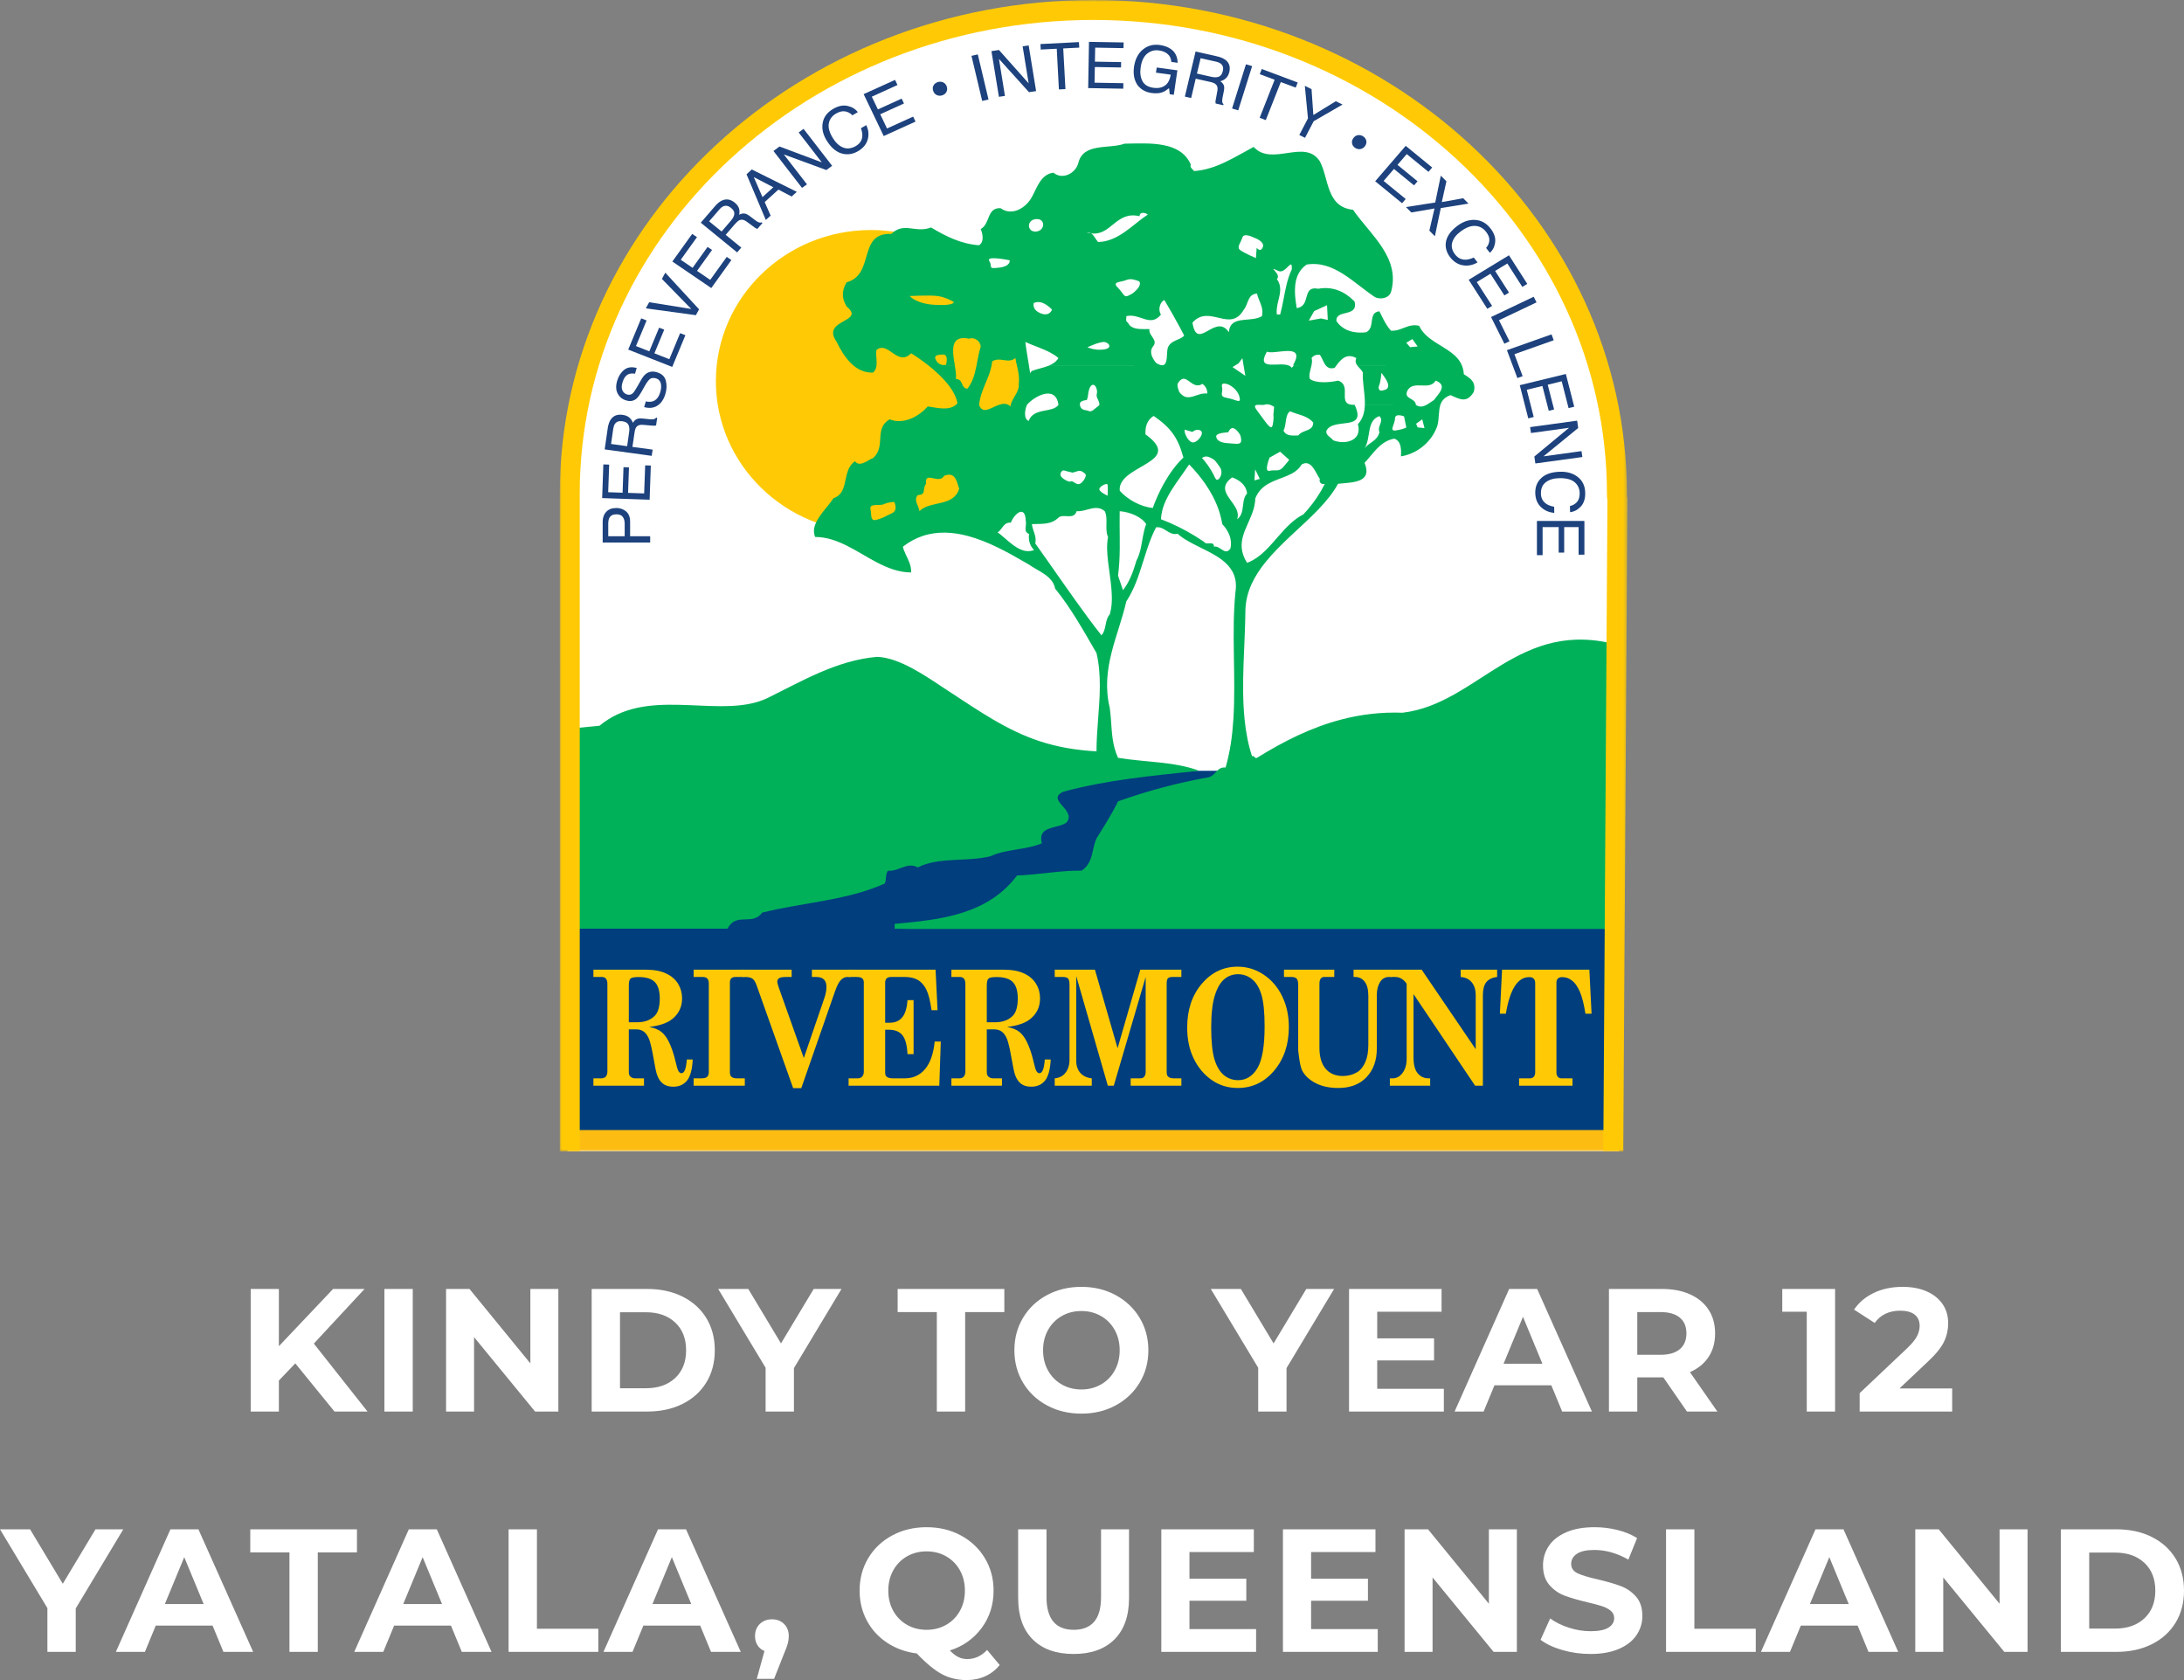 <?xml version="1.0" encoding="UTF-8"?>
<svg width="611px" height="470px" viewBox="0 0 611 470" version="1.1" xmlns="http://www.w3.org/2000/svg" xmlns:xlink="http://www.w3.org/1999/xlink">
    <rect x="0" y="0" width="611" height="470" fill="#808080" stroke="none"/>
    <title>Group</title>
    <defs>
        <polygon id="path-1" points="0 322.13 298.687 322.13 298.687 -1.53477231e-14 0 -1.53477231e-14"></polygon>
    </defs>
    <g id="Page-1" stroke="none" stroke-width="1" fill="none" fill-rule="evenodd">
        <g id="Artboard" transform="translate(-104, -55)">
            <g id="Group" transform="translate(104, 55)">
                <path d="M78.017,394.878 L78.017,386.207 L82.616,381.407 L93.576,394.878 L102.823,394.878 L87.802,375.871 L101.991,360.588 L93.184,360.588 L78.017,376.606 L78.017,360.588 L70.139,360.588 L70.139,394.878 L78.017,394.878 Z M115.472,394.878 L115.472,360.588 L107.545,360.588 L107.545,394.878 L115.472,394.878 Z M132.622,394.878 L132.622,374.059 L149.697,394.878 L156.205,394.878 L156.205,360.588 L148.376,360.588 L148.376,381.407 L131.349,360.588 L124.793,360.588 L124.793,394.878 L132.622,394.878 Z M181.085,394.878 C184.804,394.878 188.09,394.168 190.945,392.747 C193.799,391.326 196.017,389.326 197.599,386.746 C199.181,384.166 199.972,381.162 199.972,377.733 C199.972,374.304 199.181,371.299 197.599,368.719 C196.017,366.14 193.799,364.139 190.945,362.719 C188.09,361.298 184.804,360.588 181.085,360.588 L181.085,360.588 L165.526,360.588 L165.526,394.878 L181.085,394.878 Z M180.694,388.363 L173.453,388.363 L173.453,367.103 L180.694,367.103 C184.119,367.103 186.851,368.058 188.89,369.969 C190.928,371.879 191.948,374.467 191.948,377.733 C191.948,380.999 190.928,383.587 188.89,385.497 C186.851,387.408 184.119,388.363 180.694,388.363 L180.694,388.363 Z M222.112,394.878 L222.112,382.729 L235.421,360.588 L227.641,360.588 L218.492,375.822 L209.342,360.588 L200.926,360.588 L214.186,382.631 L214.186,394.878 L222.112,394.878 Z M270.014,394.878 L270.014,367.054 L280.974,367.054 L280.974,360.588 L251.128,360.588 L251.128,367.054 L262.088,367.054 L262.088,394.878 L270.014,394.878 Z M302.527,395.466 C306.083,395.466 309.279,394.698 312.117,393.163 C314.955,391.628 317.19,389.514 318.82,386.82 C320.451,384.126 321.267,381.097 321.267,377.733 C321.267,374.369 320.451,371.34 318.82,368.646 C317.19,365.952 314.955,363.837 312.117,362.302 C309.279,360.767 306.083,360 302.527,360 C298.972,360 295.767,360.767 292.913,362.302 C290.059,363.837 287.824,365.952 286.21,368.646 C284.595,371.34 283.788,374.369 283.788,377.733 C283.788,381.097 284.595,384.126 286.21,386.82 C287.824,389.514 290.059,391.628 292.913,393.163 C295.767,394.698 298.972,395.466 302.527,395.466 Z M302.527,388.706 C300.505,388.706 298.678,388.24 297.047,387.31 C295.416,386.379 294.136,385.081 293.207,383.415 C292.277,381.75 291.812,379.856 291.812,377.733 C291.812,375.61 292.277,373.716 293.207,372.051 C294.136,370.385 295.416,369.087 297.047,368.156 C298.678,367.225 300.505,366.76 302.527,366.76 C304.55,366.76 306.376,367.225 308.007,368.156 C309.638,369.087 310.919,370.385 311.848,372.051 C312.778,373.716 313.243,375.61 313.243,377.733 C313.243,379.856 312.778,381.75 311.848,383.415 C310.919,385.081 309.638,386.379 308.007,387.31 C306.376,388.24 304.55,388.706 302.527,388.706 Z M359.921,394.878 L359.921,382.729 L373.23,360.588 L365.45,360.588 L356.301,375.822 L347.151,360.588 L338.735,360.588 L351.995,382.631 L351.995,394.878 L359.921,394.878 Z M403.933,394.878 L403.933,388.51 L385.291,388.51 L385.291,380.574 L401.193,380.574 L401.193,374.402 L385.291,374.402 L385.291,366.956 L403.297,366.956 L403.297,360.588 L377.414,360.588 L377.414,394.878 L403.933,394.878 Z M415.064,394.878 L418.098,387.53 L434,387.53 L437.033,394.878 L445.351,394.878 L430.036,360.588 L422.208,360.588 L406.942,394.878 L415.064,394.878 Z M431.504,381.505 L420.642,381.505 L426.073,368.377 L431.504,381.505 Z M458.048,394.878 L458.048,385.326 L465.339,385.326 L471.944,394.878 L480.457,394.878 L472.776,383.856 C475.026,382.876 476.763,381.464 477.987,379.619 C479.21,377.774 479.821,375.577 479.821,373.03 C479.821,370.483 479.218,368.279 478.011,366.417 C476.804,364.556 475.083,363.119 472.849,362.106 C470.615,361.094 467.981,360.588 464.947,360.588 L464.947,360.588 L450.122,360.588 L450.122,394.878 L458.048,394.878 Z M464.507,379.006 L458.048,379.006 L458.048,367.054 L464.507,367.054 C466.888,367.054 468.698,367.568 469.938,368.597 C471.177,369.626 471.797,371.103 471.797,373.03 C471.797,374.924 471.177,376.394 469.938,377.439 C468.698,378.484 466.888,379.006 464.507,379.006 L464.507,379.006 Z M513.387,394.878 L513.387,360.588 L498.611,360.588 L498.611,366.956 L505.461,366.956 L505.461,394.878 L513.387,394.878 Z M546.145,394.878 L546.145,388.412 L531.418,388.412 L539.295,380.966 C541.546,378.876 543.063,377.014 543.845,375.382 C544.628,373.749 545.02,372.002 545.02,370.14 C545.02,368.083 544.49,366.295 543.43,364.776 C542.369,363.258 540.885,362.082 538.977,361.249 C537.069,360.416 534.843,360 532.298,360 C529.265,360 526.574,360.563 524.225,361.69 C521.877,362.817 520.034,364.376 518.696,366.368 L518.696,366.368 L524.47,370.091 C525.285,368.948 526.297,368.091 527.503,367.519 C528.71,366.948 530.064,366.662 531.564,366.662 C533.359,366.662 534.72,367.029 535.65,367.764 C536.58,368.499 537.044,369.552 537.044,370.924 C537.044,371.871 536.8,372.826 536.311,373.79 C535.821,374.753 534.875,375.904 533.473,377.243 L533.473,377.243 L520.262,389.734 L520.262,394.878 L546.145,394.878 Z M21.186,462.113 L21.186,449.965 L34.494,427.823 L26.715,427.823 L17.565,443.058 L8.416,427.823 L0,427.823 L13.26,449.867 L13.26,462.113 L21.186,462.113 Z M40.538,462.113 L43.571,454.765 L59.473,454.765 L62.506,462.113 L70.824,462.113 L55.51,427.823 L47.681,427.823 L32.415,462.113 L40.538,462.113 Z M56.977,448.74 L46.115,448.74 L51.546,435.612 L56.977,448.74 Z M88.904,462.113 L88.904,434.289 L99.864,434.289 L99.864,427.823 L70.017,427.823 L70.017,434.289 L80.977,434.289 L80.977,462.113 L88.904,462.113 Z M107.228,462.113 L110.261,454.765 L126.163,454.765 L129.197,462.113 L137.514,462.113 L122.2,427.823 L114.371,427.823 L99.106,462.113 L107.228,462.113 Z M123.668,448.74 L112.806,448.74 L118.237,435.612 L123.668,448.74 Z M167.386,462.113 L167.386,455.647 L150.212,455.647 L150.212,427.823 L142.285,427.823 L142.285,462.113 L167.386,462.113 Z M176.952,462.113 L179.985,454.765 L195.887,454.765 L198.92,462.113 L207.238,462.113 L191.924,427.823 L184.095,427.823 L168.829,462.113 L176.952,462.113 Z M193.391,448.74 L182.529,448.74 L187.96,435.612 L193.391,448.74 Z M216.559,469.657 L219.348,462.603 C219.903,461.297 220.262,460.317 220.425,459.664 C220.588,459.011 220.669,458.358 220.669,457.705 C220.669,456.3 220.229,455.165 219.348,454.3 C218.468,453.435 217.342,453.002 215.972,453.002 C214.602,453.002 213.469,453.435 212.572,454.3 C211.675,455.165 211.226,456.3 211.226,457.705 C211.226,458.684 211.463,459.542 211.936,460.276 C212.409,461.011 213.053,461.542 213.868,461.868 L213.868,461.868 L211.716,469.657 L216.559,469.657 Z M270.43,470 C272.322,470 274.059,469.641 275.641,468.922 C277.223,468.204 278.569,467.159 279.678,465.787 L279.678,465.787 L276.155,461.574 C274.557,463.273 272.697,464.122 270.577,464.122 C269.696,464.122 268.873,463.934 268.106,463.558 C267.34,463.183 266.549,462.57 265.733,461.721 C269.419,460.546 272.379,458.456 274.614,455.451 C276.848,452.447 277.965,448.952 277.965,444.968 C277.965,441.605 277.15,438.576 275.519,435.881 C273.888,433.187 271.654,431.073 268.816,429.538 C265.978,428.003 262.781,427.235 259.226,427.235 C255.67,427.235 252.466,428.003 249.611,429.538 C246.757,431.073 244.523,433.187 242.908,435.881 C241.294,438.576 240.486,441.605 240.486,444.968 C240.486,448.038 241.163,450.838 242.517,453.369 C243.871,455.9 245.762,457.966 248.193,459.566 C250.623,461.166 253.387,462.162 256.486,462.554 C259.128,465.33 261.477,467.265 263.532,468.359 C265.587,469.453 267.886,470 270.43,470 Z M259.226,455.941 C257.203,455.941 255.377,455.476 253.746,454.545 C252.115,453.614 250.835,452.316 249.905,450.651 C248.975,448.985 248.511,447.091 248.511,444.968 C248.511,442.846 248.975,440.951 249.905,439.286 C250.835,437.62 252.115,436.322 253.746,435.392 C255.377,434.461 257.203,433.995 259.226,433.995 C261.248,433.995 263.075,434.461 264.706,435.392 C266.337,436.322 267.617,437.62 268.547,439.286 C269.476,440.951 269.941,442.846 269.941,444.968 C269.941,447.091 269.476,448.985 268.547,450.651 C267.617,452.316 266.337,453.614 264.706,454.545 C263.075,455.476 261.248,455.941 259.226,455.941 Z M300.351,462.701 C305.243,462.701 309.052,461.346 311.775,458.635 C314.499,455.925 315.861,452.055 315.861,447.026 L315.861,447.026 L315.861,427.823 L308.032,427.823 L308.032,446.732 C308.032,449.899 307.38,452.226 306.075,453.712 C304.77,455.198 302.878,455.941 300.399,455.941 C295.311,455.941 292.767,452.871 292.767,446.732 L292.767,446.732 L292.767,427.823 L284.84,427.823 L284.84,447.026 C284.84,452.055 286.202,455.925 288.926,458.635 C291.649,461.346 295.458,462.701 300.351,462.701 Z M351.408,462.113 L351.408,455.745 L332.766,455.745 L332.766,447.809 L348.668,447.809 L348.668,441.637 L332.766,441.637 L332.766,434.191 L350.772,434.191 L350.772,427.823 L324.889,427.823 L324.889,462.113 L351.408,462.113 Z M385.438,462.113 L385.438,455.745 L366.796,455.745 L366.796,447.809 L382.698,447.809 L382.698,441.637 L366.796,441.637 L366.796,434.191 L384.802,434.191 L384.802,427.823 L358.919,427.823 L358.919,462.113 L385.438,462.113 Z M400.777,462.113 L400.777,441.294 L417.853,462.113 L424.361,462.113 L424.361,427.823 L416.532,427.823 L416.532,448.642 L399.505,427.823 L392.949,427.823 L392.949,462.113 L400.777,462.113 Z M444.936,462.701 C448.067,462.701 450.725,462.228 452.911,461.281 C455.096,460.333 456.735,459.052 457.828,457.435 C458.921,455.819 459.467,454.031 459.467,452.071 C459.467,449.785 458.872,447.973 457.681,446.634 C456.491,445.295 455.064,444.315 453.4,443.695 C451.737,443.074 449.6,442.454 446.99,441.833 C444.479,441.278 442.611,440.715 441.388,440.143 C440.165,439.572 439.553,438.698 439.553,437.522 C439.553,436.347 440.083,435.4 441.144,434.681 C442.204,433.963 443.843,433.604 446.061,433.604 C449.225,433.604 452.389,434.502 455.553,436.298 L455.553,436.298 L457.999,430.273 C456.434,429.293 454.607,428.542 452.519,428.019 C450.432,427.497 448.295,427.235 446.11,427.235 C442.978,427.235 440.328,427.709 438.159,428.656 C435.99,429.603 434.367,430.885 433.291,432.501 C432.214,434.118 431.676,435.922 431.676,437.914 C431.676,440.2 432.271,442.029 433.462,443.401 C434.652,444.772 436.079,445.768 437.743,446.389 C439.407,447.009 441.543,447.63 444.153,448.25 C445.849,448.642 447.194,449.001 448.189,449.328 C449.184,449.655 450,450.087 450.636,450.626 C451.272,451.165 451.59,451.843 451.59,452.659 C451.59,453.769 451.052,454.659 449.975,455.329 C448.899,455.998 447.235,456.333 444.984,456.333 C442.962,456.333 440.94,456.006 438.917,455.353 C436.895,454.7 435.15,453.835 433.682,452.757 L433.682,452.757 L430.991,458.733 C432.524,459.909 434.555,460.864 437.083,461.599 C439.61,462.334 442.228,462.701 444.936,462.701 Z M491.198,462.113 L491.198,455.647 L474.024,455.647 L474.024,427.823 L466.097,427.823 L466.097,462.113 L491.198,462.113 Z M500.764,462.113 L503.797,454.765 L519.699,454.765 L522.732,462.113 L531.05,462.113 L515.736,427.823 L507.907,427.823 L492.642,462.113 L500.764,462.113 Z M517.204,448.74 L506.341,448.74 L511.772,435.612 L517.204,448.74 Z M543.65,462.113 L543.65,441.294 L560.726,462.113 L567.233,462.113 L567.233,427.823 L559.405,427.823 L559.405,448.642 L542.378,427.823 L535.821,427.823 L535.821,462.113 L543.65,462.113 Z M592.114,462.113 C595.832,462.113 599.119,461.403 601.973,459.982 C604.827,458.562 607.045,456.562 608.627,453.982 C610.209,451.402 611,448.397 611,444.968 C611,441.539 610.209,438.535 608.627,435.955 C607.045,433.375 604.827,431.375 601.973,429.954 C599.119,428.534 595.832,427.823 592.114,427.823 L592.114,427.823 L576.554,427.823 L576.554,462.113 L592.114,462.113 Z M591.722,455.598 L584.481,455.598 L584.481,434.338 L591.722,434.338 C595.147,434.338 597.879,435.294 599.918,437.204 C601.956,439.114 602.976,441.703 602.976,444.968 C602.976,448.234 601.956,450.822 599.918,452.733 C597.879,454.643 595.147,455.598 591.722,455.598 L591.722,455.598 Z" id="KINDYTOYEAR12YATALA,QUEENSLAND" fill="#FFFFFF" fill-rule="nonzero"></path>
                <g id="Page-1" transform="translate(156.6, 0)">
                    <path d="M295.724,139.09 C295.739,139.316 295.774,139.538 295.822,139.762 L295.828,225.237 L296.348,225.237 L296.348,322.028 L2.192,322.028 L2.192,225.237 L2.851,225.237 L2.853,139.718 L2.842,138.342 C2.842,63.481 68.375,2.742 149.283,2.742 C230.187,2.742 295.702,63.487 295.702,138.351 L295.724,139.09" id="Fill-1" fill="#FFFFFF"></path>
                    <mask id="mask-2" fill="white">
                        <use xlink:href="#path-1"></use>
                    </mask>
                    <g id="Clip-4"></g>
                    <polygon id="Fill-3" fill="#FDBC11" mask="url(#mask-2)" points="2.197 322.028 296.354 322.028 296.354 225.232 2.197 225.232"></polygon>
                    <path d="M43.676,106.615 C43.676,83.265 63.1,64.345 87.069,64.345 C111.04,64.345 130.475,83.265 130.475,106.615 C130.475,129.962 111.04,148.896 87.069,148.896 C63.1,148.896 43.676,129.962 43.676,106.615" id="Fill-5" fill="#FFCA05" mask="url(#mask-2)"></path>
                    <polygon id="Fill-6" fill="#003E7E" mask="url(#mask-2)" points="2.197 316.13 296.354 316.13 296.354 215.63 2.197 215.63"></polygon>
                    <path d="M9.411,271.269 L23.99,271.269 C26.36,271.269 28.287,271.628 29.769,272.341 C31.272,273.05 32.388,274.016 33.119,275.242 C33.844,276.445 34.216,277.808 34.222,279.295 C34.222,281.69 33.296,283.612 31.455,285.088 C30.056,286.217 27.902,286.941 25.004,287.287 C26.457,287.563 27.571,288.009 28.357,288.62 C29.149,289.226 29.843,290.124 30.456,291.32 C31.246,292.897 31.897,294.795 32.399,297.004 C32.717,298.427 32.993,299.314 33.232,299.677 C33.474,300.044 33.748,300.231 34.048,300.231 C34.875,300.231 35.373,298.944 35.534,296.389 L37.194,296.389 C37.075,299.112 36.55,301.064 35.632,302.249 C34.708,303.421 33.417,304.004 31.742,304.004 C30.543,304.004 29.577,303.719 28.853,303.145 C28.131,302.576 27.578,301.745 27.208,300.645 C26.973,300.012 26.668,298.538 26.27,296.22 C25.8,293.488 25.374,291.666 25.004,290.733 C24.63,289.796 24.149,289.098 23.564,288.639 C22.968,288.185 22.239,287.963 21.371,287.963 L19.317,287.963 L19.317,299.925 C19.317,300.453 19.452,300.856 19.702,301.127 C20.089,301.495 20.531,301.667 21.036,301.667 L23.564,301.667 L23.564,303.719 L9.411,303.719 L9.411,301.667 L11.602,301.667 C12.166,301.667 12.596,301.506 12.892,301.162 C13.186,300.814 13.325,300.342 13.325,299.725 L13.325,275.262 C13.325,274.59 13.186,274.094 12.927,273.79 C12.653,273.47 12.29,273.307 11.791,273.307 L9.411,273.307 L9.411,271.269 Z M19.317,285.98 L21.673,285.98 C23.762,285.98 25.411,285.367 26.616,284.129 C27.524,283.177 27.98,281.572 27.98,279.317 C27.98,277.245 27.524,275.725 26.64,274.783 C25.744,273.82 24.201,273.326 21.995,273.326 C20.809,273.326 20.068,273.485 19.756,273.79 C19.465,274.079 19.317,274.753 19.317,275.79 L19.317,285.98 L19.317,285.98 Z" id="Fill-7" fill="#FFCA05" mask="url(#mask-2)"></path>
                    <path d="M37.453,271.269 L51.771,271.269 L51.771,273.307 L49.181,273.307 C48.625,273.307 48.231,273.433 47.976,273.7 C47.728,273.955 47.593,274.327 47.593,274.829 L47.593,299.947 C47.593,300.525 47.728,300.943 48,301.193 C48.337,301.514 48.827,301.667 49.464,301.667 L51.771,301.667 L51.771,303.719 L37.453,303.719 L37.453,301.667 L39.648,301.667 C40.403,301.667 40.931,301.534 41.232,301.243 C41.547,300.943 41.693,300.516 41.693,299.947 L41.693,275.105 C41.693,274.488 41.554,274.044 41.269,273.75 C40.999,273.453 40.546,273.307 39.948,273.307 L37.453,273.307 L37.453,271.269" id="Fill-8" fill="#FFCA05" mask="url(#mask-2)"></path>
                    <path d="M51.203,271.269 L64.875,271.269 L64.875,273.307 L63.389,273.307 C62.375,273.307 61.686,273.416 61.353,273.659 C61.024,273.905 60.859,274.203 60.859,274.583 C60.859,274.933 61.005,275.507 61.294,276.334 L68.278,295.987 L74.024,279.213 C74.42,278.086 74.609,277.043 74.609,276.071 C74.609,275.166 74.376,274.485 73.913,274.016 C73.438,273.54 72.744,273.307 71.792,273.307 L70.538,273.307 L70.538,271.269 L81.334,271.269 L81.334,273.307 L80.516,273.307 C79.831,273.307 79.202,273.587 78.656,274.148 C78.105,274.703 77.594,275.697 77.081,277.114 L67.566,304.415 L65.297,304.415 L55.102,275.74 C54.763,274.757 54.371,274.109 53.923,273.79 C53.479,273.47 52.785,273.307 51.795,273.307 L51.203,273.307 L51.203,271.269" id="Fill-9" fill="#FFCA05" mask="url(#mask-2)"></path>
                    <path d="M80.807,271.269 L105.138,271.269 L105.692,282.609 L104.015,282.609 C103.632,279.93 103.14,278.008 102.555,276.84 C101.968,275.655 101.21,274.775 100.26,274.185 C99.298,273.609 98.064,273.307 96.531,273.307 L92.712,273.307 C92.118,273.307 91.694,273.453 91.422,273.731 C91.17,273.992 91.035,274.359 91.035,274.842 L91.035,286.104 L92.329,286.104 C93.837,286.104 94.988,285.608 95.808,284.608 C96.637,283.612 97.131,282.009 97.281,279.796 L98.983,279.796 L98.983,294.893 L97.281,294.893 C97.164,292.401 96.696,290.635 95.874,289.611 C95.038,288.585 93.778,288.074 92.118,288.074 L91.035,288.074 L91.035,300.071 C91.035,300.605 91.17,300.975 91.422,301.193 C91.838,301.514 92.41,301.667 93.165,301.667 L96.531,301.667 C98.835,301.667 100.712,300.814 102.17,299.112 C103.632,297.396 104.544,294.817 104.892,291.373 L106.6,291.373 L106.182,303.719 L80.807,303.719 L80.807,301.667 L83.32,301.667 C83.894,301.667 84.321,301.506 84.602,301.162 C84.91,300.842 85.061,300.381 85.061,299.807 L85.061,274.842 C85.061,274.316 84.91,273.931 84.602,273.679 C84.321,273.433 83.79,273.307 83.022,273.307 L80.807,273.307 L80.807,271.269" id="Fill-10" fill="#FFCA05" mask="url(#mask-2)"></path>
                    <path d="M109.563,271.269 L124.147,271.269 C126.516,271.269 128.442,271.628 129.928,272.341 C131.42,273.05 132.543,274.016 133.263,275.242 C133.998,276.445 134.364,277.808 134.364,279.295 C134.364,281.69 133.448,283.612 131.603,285.088 C130.208,286.217 128.056,286.941 125.148,287.287 C126.605,287.563 127.728,288.009 128.511,288.62 C129.305,289.226 129.997,290.124 130.606,291.32 C131.4,292.897 132.044,294.795 132.556,297.004 C132.865,298.427 133.137,299.314 133.382,299.677 C133.628,300.044 133.894,300.231 134.194,300.231 C135.014,300.231 135.521,298.944 135.689,296.389 L137.349,296.389 C137.223,299.112 136.696,301.064 135.793,302.249 C134.868,303.421 133.565,304.004 131.89,304.004 C130.691,304.004 129.732,303.719 129.003,303.145 C128.287,302.576 127.741,301.745 127.362,300.645 C127.132,300.012 126.816,298.538 126.416,296.22 C125.948,293.488 125.52,291.666 125.148,290.733 C124.784,289.796 124.308,289.098 123.712,288.639 C123.124,288.185 122.393,287.963 121.519,287.963 L119.465,287.963 L119.465,299.925 C119.465,300.453 119.598,300.856 119.859,301.127 C120.244,301.495 120.677,301.667 121.181,301.667 L123.712,301.667 L123.712,303.719 L109.563,303.719 L109.563,301.667 L111.757,301.667 C112.324,301.667 112.751,301.506 113.04,301.162 C113.321,300.814 113.475,300.342 113.475,299.725 L113.475,275.262 C113.475,274.59 113.34,274.094 113.081,273.79 C112.816,273.47 112.435,273.307 111.946,273.307 L109.563,273.307 L109.563,271.269 Z M119.465,285.98 L121.819,285.98 C123.916,285.98 125.563,285.367 126.775,284.129 C127.678,283.177 128.135,281.572 128.135,279.317 C128.135,277.245 127.693,275.725 126.788,274.783 C125.898,273.82 124.349,273.326 122.15,273.326 C120.964,273.326 120.215,273.485 119.913,273.79 C119.613,274.079 119.465,274.753 119.465,275.79 L119.465,285.98 L119.465,285.98 Z" id="Fill-11" fill="#FFCA05" mask="url(#mask-2)"></path>
                    <path d="M138.47,271.269 L149.719,271.269 L156.058,293.247 L162.403,271.269 L173.903,271.269 L173.903,273.307 L171.414,273.307 C170.79,273.307 170.37,273.433 170.124,273.7 C169.909,273.959 169.789,274.422 169.789,275.059 L169.789,299.86 C169.789,300.484 169.915,300.919 170.159,301.149 C170.537,301.506 171.057,301.667 171.695,301.667 L173.903,301.667 L173.903,303.719 L159.718,303.719 L159.718,301.667 L162.403,301.667 C162.886,301.667 163.264,301.514 163.523,301.193 C163.782,300.877 163.917,300.427 163.917,299.86 L163.917,273.307 L154.995,303.719 L153.326,303.719 L144.49,273.05 L144.49,296.77 C144.49,298.131 144.869,299.242 145.611,300.127 C146.349,300.977 147.425,301.506 148.835,301.667 L148.835,303.719 L138.47,303.719 L138.47,301.667 C139.774,301.549 140.79,301.014 141.506,300.071 C142.232,299.131 142.604,297.953 142.604,296.504 L142.604,275.523 C142.604,274.631 142.471,274.044 142.206,273.75 C141.947,273.453 141.436,273.307 140.679,273.307 L138.47,273.307 L138.47,271.269" id="Fill-12" fill="#FFCA05" mask="url(#mask-2)"></path>
                    <path d="M189.633,270.43 C192.268,270.43 194.7,271.174 196.915,272.651 C199.137,274.127 200.875,276.147 202.106,278.709 C203.349,281.253 203.973,284.13 203.973,287.328 C203.973,292.195 202.598,296.253 199.865,299.506 C197.124,302.752 193.726,304.363 189.677,304.363 C186.977,304.363 184.566,303.639 182.417,302.156 C180.293,300.68 178.611,298.699 177.384,296.194 C176.144,293.671 175.529,290.76 175.529,287.441 C175.529,282.514 176.886,278.441 179.586,275.243 C182.304,272.04 185.654,270.43 189.633,270.43 M189.753,272.537 C188.239,272.537 186.944,273.029 185.843,273.986 C184.749,274.932 183.874,276.486 183.222,278.611 C182.578,280.751 182.247,283.686 182.247,287.394 C182.247,291.301 182.549,294.256 183.139,296.283 C183.742,298.286 184.623,299.773 185.758,300.741 C186.914,301.7 188.239,302.178 189.768,302.178 C192.031,302.178 193.824,301.065 195.177,298.823 C196.517,296.57 197.189,292.665 197.189,287.107 C197.189,283.227 196.9,280.296 196.319,278.352 C195.745,276.397 194.883,274.932 193.734,273.986 C192.59,273.029 191.261,272.537 189.753,272.537" id="Fill-13" fill="#FFCA05" mask="url(#mask-2)"></path>
                    <path d="M202.605,271.269 L216.678,271.269 L216.678,273.307 L213.81,273.307 C213.412,273.307 213.103,273.47 212.879,273.79 C212.64,274.094 212.529,274.57 212.529,275.21 L212.529,293.169 C212.529,295.691 213.118,297.637 214.267,298.996 C215.422,300.342 217.026,301.014 219.066,301.014 C220.565,301.014 221.925,300.645 223.144,299.91 C224.049,299.349 224.778,298.431 225.339,297.168 C225.92,295.882 226.2,294.289 226.207,292.353 L226.207,278.567 C226.207,276.81 225.863,275.497 225.178,274.622 C224.519,273.75 223.622,273.307 222.48,273.307 L222.073,273.307 L222.073,271.269 L232.725,271.269 L232.725,273.307 L231.988,273.307 C230.882,273.307 230.04,273.805 229.451,274.783 C228.87,275.74 228.583,276.94 228.583,278.373 L228.583,293.319 C228.583,296.639 227.623,299.307 225.717,301.321 C223.79,303.363 221.146,304.365 217.776,304.365 C215.381,304.365 213.277,303.924 211.491,303.019 C209.711,302.093 208.443,300.919 207.699,299.486 C206.95,298.033 206.587,293.76 206.587,293.76 L206.587,275.523 C206.587,274.672 206.445,274.094 206.165,273.79 C205.884,273.47 205.395,273.307 204.672,273.307 L202.605,273.307 L202.605,271.269" id="Fill-14" fill="#FFCA05" mask="url(#mask-2)"></path>
                    <path d="M232.452,271.269 L241.126,271.269 L256.249,293.514 L256.249,278.4 C256.249,276.908 255.886,275.71 255.157,274.829 C254.428,273.922 253.384,273.411 252.039,273.307 L252.039,271.269 L262.241,271.269 L262.241,273.307 C260.811,273.485 259.804,273.985 259.18,274.792 C258.555,275.605 258.253,276.803 258.253,278.4 L258.253,303.719 L256.075,303.719 L238.848,278.095 L238.848,295.841 C238.848,297.879 239.248,299.364 240.049,300.292 C240.845,301.214 241.833,301.667 243.019,301.667 L243.504,301.667 L243.504,303.719 L232.228,303.719 L232.228,301.667 L232.991,301.667 C234.112,301.667 235.043,301.16 235.787,300.14 C236.551,299.112 236.929,297.807 236.929,296.193 L236.929,275.21 C236.081,273.94 234.995,273.307 233.698,273.307 L232.452,273.307 L232.452,271.269" id="Fill-15" fill="#FFCA05" mask="url(#mask-2)"></path>
                    <path d="M263.616,271.269 L288.044,271.269 L288.66,283.592 L286.946,283.592 C286.543,280.968 286.01,278.913 285.388,277.434 C284.735,275.955 284.009,274.912 283.167,274.296 C282.353,273.663 281.457,273.35 280.469,273.35 C279.892,273.35 279.481,273.489 279.222,273.77 C278.948,274.031 278.828,274.422 278.828,274.933 L278.828,300.036 C278.828,300.503 278.948,300.908 279.2,301.214 C279.472,301.523 279.783,301.667 280.153,301.667 L283.328,301.667 L283.328,303.719 L268.379,303.719 L268.379,301.667 L271.407,301.667 C271.849,301.667 272.214,301.534 272.48,301.243 C272.745,300.94 272.887,300.525 272.887,300.036 L272.887,275.059 C272.887,274.485 272.739,274.044 272.458,273.77 C272.193,273.489 271.779,273.35 271.196,273.35 C267.987,273.35 265.816,276.775 264.68,283.592 L263.011,283.592 L263.616,271.269" id="Fill-16" fill="#FFCA05" mask="url(#mask-2)"></path>
                    <path d="M12.007,151.776 L12.007,145.946 C12.007,144.794 12.351,143.874 13.021,143.167 C13.685,142.463 14.616,142.11 15.828,142.11 C16.861,142.11 17.764,142.417 18.539,143.054 C19.296,143.68 19.681,144.646 19.681,145.946 L19.681,150.012 L25.294,150.012 L25.294,151.776 L12.007,151.776 Z M13.841,144.937 C13.663,145.324 13.567,145.855 13.567,146.527 L13.567,150.012 L18.16,150.012 L18.16,146.527 C18.16,145.746 17.993,145.107 17.642,144.613 C17.309,144.12 16.7,143.88 15.834,143.88 C14.855,143.88 14.194,144.23 13.841,144.937 L13.841,144.937 Z" id="Fill-17" fill="#1D427D" mask="url(#mask-2)"></path>
                    <polygon id="Fill-18" fill="#1D427D" mask="url(#mask-2)" points="11.861 139.341 12.194 129.921 13.823 129.973 13.547 137.697 17.581 137.838 17.831 130.686 19.365 130.749 19.11 137.884 23.61 138.036 23.897 130.184 25.476 130.24 25.139 139.797"></polygon>
                    <path d="M19.419,120.809 C19.541,119.991 19.467,119.323 19.206,118.806 C18.939,118.28 18.371,117.964 17.503,117.845 C16.55,117.714 15.877,117.958 15.438,118.577 C15.205,118.901 15.051,119.373 14.959,119.96 L14.355,124.201 L18.849,124.823 L19.419,120.809 Z M12.568,125.721 L13.421,119.793 C13.569,118.819 13.83,118.03 14.209,117.438 C14.938,116.305 16.065,115.851 17.581,116.057 C18.371,116.159 18.989,116.416 19.452,116.801 C19.902,117.181 20.242,117.679 20.464,118.288 C20.74,117.823 21.069,117.479 21.451,117.286 C21.819,117.068 22.402,117.014 23.164,117.084 L24.948,117.264 C25.446,117.308 25.82,117.321 26.073,117.295 C26.508,117.242 26.799,117.09 26.967,116.844 L27.258,116.886 L26.947,119.01 C26.83,119.052 26.671,119.08 26.497,119.095 C26.31,119.102 25.951,119.086 25.444,119.034 L23.231,118.841 C22.365,118.764 21.745,118.997 21.371,119.539 C21.169,119.852 21.005,120.358 20.912,121.069 L20.327,125.021 L25.983,125.788 L25.722,127.523 L12.568,125.721 L12.568,125.721 Z" id="Fill-19" fill="#1D427D" mask="url(#mask-2)"></path>
                    <path d="M24.076,112.293 C24.815,112.452 25.446,112.452 25.981,112.287 C27.006,111.965 27.705,111.095 28.118,109.679 C28.316,109.058 28.392,108.451 28.357,107.881 C28.294,106.779 27.796,106.1 26.886,105.835 C26.182,105.641 25.616,105.713 25.198,106.052 C24.787,106.402 24.334,107.003 23.851,107.859 L22.962,109.429 C22.383,110.46 21.876,111.165 21.43,111.543 C20.662,112.171 19.757,112.348 18.693,112.052 C17.551,111.732 16.722,111.089 16.206,110.099 C15.695,109.121 15.645,107.929 16.065,106.511 C16.461,105.204 17.109,104.187 18.023,103.46 C18.939,102.725 20.105,102.556 21.526,102.947 L21.051,104.545 C20.346,104.435 19.763,104.461 19.317,104.643 C18.504,104.974 17.914,105.746 17.551,106.981 C17.255,107.977 17.264,108.749 17.566,109.301 C17.866,109.86 18.301,110.212 18.863,110.373 C19.489,110.541 20.024,110.423 20.464,109.984 C20.749,109.712 21.195,109.025 21.819,107.925 L22.748,106.294 C23.192,105.513 23.656,104.93 24.132,104.574 C24.959,103.954 25.947,103.797 27.082,104.111 C28.483,104.504 29.354,105.287 29.667,106.468 C29.976,107.635 29.945,108.886 29.549,110.212 C29.093,111.756 28.329,112.852 27.267,113.509 C26.201,114.155 24.994,114.274 23.61,113.881 L24.076,112.293" id="Fill-20" fill="#1D427D" mask="url(#mask-2)"></path>
                    <polygon id="Fill-21" fill="#1D427D" mask="url(#mask-2)" points="19.153 97.796 22.786 89.057 24.294 89.65 21.322 96.811 25.053 98.285 27.797 91.668 29.226 92.22 26.476 98.84 30.653 100.49 33.675 93.201 35.148 93.773 31.469 102.647"></polygon>
                    <polygon id="Fill-22" fill="#1D427D" mask="url(#mask-2)" points="25.012 84.549 36.793 86.435 28.577 78.03 29.522 76.284 38.973 86.532 38.076 88.174 24.083 86.258"></polygon>
                    <polygon id="Fill-23" fill="#1D427D" mask="url(#mask-2)" points="31.497 73.161 37.047 65.437 38.39 66.339 33.845 72.669 37.16 74.926 41.351 69.077 42.606 69.932 38.4 75.779 42.086 78.301 46.718 71.865 48.01 72.752 42.388 80.584"></polygon>
                    <path d="M47.944,61.664 C48.477,61.025 48.775,60.435 48.834,59.853 C48.897,59.27 48.59,58.707 47.916,58.159 C47.182,57.563 46.473,57.419 45.762,57.711 C45.385,57.878 45,58.185 44.615,58.646 L41.783,61.916 L45.274,64.767 L47.944,61.664 Z M39.452,62.301 L43.403,57.711 C44.052,56.95 44.7,56.417 45.346,56.112 C46.584,55.541 47.783,55.73 48.956,56.689 C49.569,57.184 49.959,57.717 50.135,58.276 C50.32,58.837 50.326,59.437 50.189,60.068 C50.681,59.809 51.14,59.692 51.571,59.724 C52.002,59.733 52.524,59.977 53.139,60.442 L54.543,61.507 C54.934,61.81 55.256,62.018 55.485,62.121 C55.883,62.303 56.209,62.325 56.483,62.188 L56.712,62.382 L55.296,64.028 C55.165,63.999 55.026,63.945 54.858,63.86 C54.699,63.773 54.408,63.577 54.005,63.262 L52.237,61.962 C51.543,61.449 50.89,61.325 50.276,61.59 C49.935,61.751 49.517,62.101 49.047,62.645 L46.417,65.7 L50.779,69.266 L49.621,70.61 L39.452,62.301 L39.452,62.301 Z" id="Fill-24" fill="#1D427D" mask="url(#mask-2)"></path>
                    <path d="M59.752,52.386 L54.278,49.54 L56.713,55.141 L59.752,52.386 Z M52.248,48.75 L53.725,47.409 L66.318,53.669 L64.871,54.974 L61.17,53.041 L57.328,56.526 L58.995,60.319 L57.648,61.545 L52.248,48.75 Z" id="Fill-25" fill="#1D427D" mask="url(#mask-2)"></path>
                    <polygon id="Fill-26" fill="#1D427D" mask="url(#mask-2)" points="59.784 42.236 61.476 40.985 73.308 45.421 66.837 37.056 68.208 36.054 76.199 46.385 74.58 47.57 62.679 43.197 69.154 51.562 67.775 52.565"></polygon>
                    <path d="M80.498,29.63 C81.753,29.904 82.719,30.478 83.387,31.376 L81.88,32.255 C81.264,31.635 80.572,31.274 79.806,31.155 C79.034,31.033 78.203,31.242 77.276,31.781 C76.162,32.44 75.488,33.351 75.272,34.519 C75.057,35.688 75.44,37.069 76.414,38.655 C77.215,39.955 78.172,40.829 79.301,41.281 C80.418,41.714 81.599,41.564 82.833,40.855 C83.97,40.183 84.571,39.255 84.645,38.057 C84.682,37.419 84.551,36.693 84.258,35.865 L85.757,34.995 C86.34,36.243 86.505,37.482 86.231,38.705 C85.922,40.192 84.997,41.381 83.463,42.279 C82.143,43.058 80.792,43.314 79.397,43.06 C77.583,42.727 76.016,41.475 74.678,39.322 C73.669,37.687 73.29,36.086 73.536,34.519 C73.795,32.818 74.767,31.474 76.46,30.478 C77.889,29.641 79.247,29.348 80.498,29.63" id="Fill-27" fill="#1D427D" mask="url(#mask-2)"></path>
                    <polygon id="Fill-28" fill="#1D427D" mask="url(#mask-2)" points="85.015 26.335 93.8 22.347 94.484 23.777 87.297 27.046 89.003 30.605 95.65 27.587 96.3 28.944 89.654 31.96 91.553 35.942 98.861 32.623 99.531 34.015 90.628 38.057"></polygon>
                    <path d="M107.286,23.054 C107.762,23.291 108.093,23.671 108.267,24.206 C108.45,24.741 108.408,25.248 108.176,25.718 C107.938,26.179 107.538,26.492 106.992,26.674 C106.437,26.844 105.909,26.809 105.439,26.576 C104.964,26.339 104.64,25.946 104.466,25.411 C104.283,24.87 104.312,24.376 104.555,23.915 C104.801,23.46 105.201,23.145 105.754,22.962 C106.294,22.795 106.809,22.823 107.286,23.054" id="Fill-29" fill="#1D427D" mask="url(#mask-2)"></path>
                    <polygon id="Fill-30" fill="#1D427D" mask="url(#mask-2)" points="115.183 15.624 116.95 15.217 119.948 27.838 118.177 28.231"></polygon>
                    <polygon id="Fill-31" fill="#1D427D" mask="url(#mask-2)" points="120.769 14.307 122.871 13.985 131.182 23.32 129.493 12.961 131.182 12.702 133.264 25.486 131.273 25.786 122.871 16.484 124.546 26.83 122.858 27.084"></polygon>
                    <polygon id="Fill-32" fill="#1D427D" mask="url(#mask-2)" points="145.247 11.778 145.33 13.322 140.852 13.548 141.47 24.931 139.641 25.014 139.038 13.635 134.56 13.865 134.476 12.324"></polygon>
                    <polygon id="Fill-33" fill="#1D427D" mask="url(#mask-2)" points="148.056 11.708 157.755 11.875 157.707 13.467 149.788 13.326 149.718 17.248 157.048 17.372 157.02 18.873 149.696 18.747 149.614 23.133 157.672 23.274 157.651 24.813 147.832 24.644"></polygon>
                    <path d="M170.966,13.721 C172.178,14.567 172.815,15.852 172.863,17.57 L171.099,17.317 C171.02,16.359 170.677,15.615 170.054,15.102 C169.452,14.573 168.625,14.243 167.596,14.11 C166.382,13.936 165.296,14.243 164.322,15.013 C163.377,15.791 162.764,17.063 162.52,18.824 C162.29,20.351 162.451,21.634 163.012,22.682 C163.558,23.743 164.602,24.365 166.158,24.574 C167.341,24.746 168.379,24.55 169.247,23.978 C170.118,23.415 170.677,22.38 170.922,20.89 L166.789,20.323 L167.013,18.885 L172.787,19.675 L171.784,26.522 L170.651,26.363 L170.455,24.665 C169.759,25.226 169.158,25.604 168.653,25.787 C167.805,26.111 166.789,26.187 165.577,26.015 C164.006,25.811 162.753,25.135 161.778,23.998 C160.721,22.599 160.355,20.823 160.658,18.668 C160.98,16.519 161.82,14.902 163.201,13.795 C164.504,12.745 166.06,12.338 167.868,12.588 C169.101,12.76 170.137,13.134 170.966,13.721" id="Fill-34" fill="#1D427D" mask="url(#mask-2)"></path>
                    <path d="M182.312,21.493 C183.13,21.682 183.824,21.667 184.379,21.456 C184.925,21.241 185.303,20.723 185.499,19.888 C185.73,18.986 185.534,18.299 184.931,17.822 C184.622,17.568 184.161,17.372 183.565,17.242 L179.283,16.283 L178.261,20.58 L182.312,21.493 Z M177.876,14.415 L183.859,15.754 C184.853,15.981 185.625,16.309 186.208,16.731 C187.294,17.542 187.657,18.677 187.322,20.112 C187.14,20.873 186.831,21.456 186.389,21.863 C185.969,22.269 185.436,22.563 184.792,22.724 C185.24,23.037 185.556,23.383 185.738,23.77 C185.919,24.155 185.934,24.713 185.795,25.455 L185.449,27.155 C185.351,27.634 185.31,28.006 185.325,28.258 C185.338,28.68 185.449,28.978 185.695,29.154 L185.632,29.434 L183.489,28.956 C183.461,28.832 183.439,28.686 183.439,28.508 C183.439,28.321 183.495,27.988 183.593,27.486 L183.987,25.366 C184.133,24.526 183.95,23.904 183.426,23.502 C183.139,23.267 182.627,23.061 181.909,22.906 L177.915,22.01 L176.642,27.414 L174.882,27.018 L177.876,14.415 L177.876,14.415 Z" id="Fill-35" fill="#1D427D" mask="url(#mask-2)"></path>
                    <polygon id="Fill-36" fill="#1D427D" mask="url(#mask-2)" points="191.968 17.983 193.698 18.494 189.81 30.871 188.085 30.356"></polygon>
                    <polygon id="Fill-37" fill="#1D427D" mask="url(#mask-2)" points="206.452 23.079 205.884 24.51 201.716 22.955 197.519 33.599 195.807 32.956 199.997 22.312 195.828 20.75 196.396 19.311"></polygon>
                    <polygon id="Fill-38" fill="#1D427D" mask="url(#mask-2)" points="208.443 24.014 210.321 24.946 210.825 32.175 217.111 28.319 218.99 29.248 210.917 33.912 208.491 38.554 206.894 37.763 209.318 33.116"></polygon>
                    <path d="M225.634,39.373 C225.745,39.891 225.634,40.367 225.305,40.839 C224.987,41.306 224.554,41.585 224.043,41.691 C223.51,41.796 223.005,41.691 222.52,41.374 C222.053,41.054 221.759,40.647 221.659,40.123 C221.554,39.619 221.665,39.13 222.002,38.666 C222.318,38.201 222.731,37.912 223.249,37.814 C223.782,37.721 224.287,37.831 224.766,38.149 C225.233,38.46 225.536,38.869 225.634,39.373" id="Fill-39" fill="#1D427D" mask="url(#mask-2)"></path>
                    <polygon id="Fill-40" fill="#1D427D" mask="url(#mask-2)" points="236.663 40.8 244.069 46.856 243.033 48.074 236.95 43.107 234.365 46.121 239.972 50.714 238.997 51.86 233.375 47.267 230.482 50.62 236.663 55.671 235.647 56.85 228.128 50.707"></polygon>
                    <polygon id="Fill-41" fill="#1D427D" mask="url(#mask-2)" points="238.233 59.436 236.734 57.921 244.925 56.647 246.481 49.144 248.052 50.721 246.761 56.533 252.738 55.455 254.226 56.955 246.474 58.208 244.827 66.093 243.278 64.525 244.721 58.323"></polygon>
                    <path d="M261.688,67.752 C261.549,68.987 261.044,69.983 260.217,70.722 L259.151,69.366 C259.726,68.702 260.019,68.002 260.061,67.235 C260.111,66.487 259.804,65.695 259.151,64.862 C258.372,63.842 257.378,63.284 256.145,63.199 C254.933,63.114 253.566,63.623 252.052,64.74 C250.805,65.652 250.014,66.676 249.683,67.806 C249.348,68.942 249.613,70.064 250.481,71.183 C251.273,72.212 252.289,72.701 253.538,72.647 C254.167,72.614 254.896,72.425 255.705,72.047 L256.76,73.408 C255.557,74.115 254.295,74.402 253.027,74.263 C251.471,74.115 250.168,73.336 249.082,71.945 C248.171,70.742 247.755,69.459 247.855,68.096 C248.023,66.304 249.137,64.643 251.191,63.127 C252.753,61.977 254.345,61.446 255.977,61.513 C257.741,61.583 259.214,62.392 260.398,63.923 C261.414,65.238 261.843,66.515 261.688,67.752" id="Fill-42" fill="#1D427D" mask="url(#mask-2)"></path>
                    <polygon id="Fill-43" fill="#1D427D" mask="url(#mask-2)" points="265.55 71.417 270.678 79.415 269.292 80.263 265.099 73.711 261.675 75.792 265.563 81.853 264.266 82.644 260.369 76.577 256.551 78.906 260.839 85.58 259.493 86.389 254.286 78.273"></polygon>
                    <polygon id="Fill-44" fill="#1D427D" mask="url(#mask-2)" points="272.473 83.016 273.265 84.588 262.754 89.585 265.704 95.476 264.266 96.156 260.539 88.689"></polygon>
                    <polygon id="Fill-45" fill="#1D427D" mask="url(#mask-2)" points="277.455 93.536 278.073 95.182 267.084 99.083 269.375 105.237 267.902 105.765 264.982 97.961"></polygon>
                    <polygon id="Fill-46" fill="#1D427D" mask="url(#mask-2)" points="281.464 104.623 283.812 113.777 282.228 114.165 280.307 106.663 276.397 107.624 278.177 114.549 276.684 114.919 274.905 107.976 270.532 109.041 272.481 116.663 270.952 117.041 268.576 107.758"></polygon>
                    <polygon id="Fill-47" fill="#1D427D" mask="url(#mask-2)" points="284.625 117.678 284.919 119.731 275.207 127.661 285.843 126.202 286.083 127.857 272.935 129.653 272.657 127.707 282.354 119.677 271.708 121.138 271.471 119.485"></polygon>
                    <path d="M285.633,141.723 C284.765,142.641 283.771,143.158 282.648,143.278 L282.607,141.571 C283.459,141.367 284.14,140.967 284.632,140.369 C285.122,139.79 285.339,138.97 285.333,137.935 C285.304,136.661 284.819,135.637 283.888,134.861 C282.963,134.104 281.549,133.732 279.641,133.767 C278.101,133.789 276.839,134.165 275.879,134.887 C274.918,135.609 274.463,136.674 274.491,138.081 C274.513,139.37 275.044,140.342 276.075,141.006 C276.615,141.354 277.322,141.604 278.199,141.771 L278.225,143.476 C276.832,143.354 275.647,142.865 274.687,142.026 C273.523,141.019 272.942,139.642 272.907,137.892 C272.886,136.394 273.321,135.124 274.239,134.091 C275.444,132.714 277.35,132.018 279.928,131.968 C281.878,131.938 283.503,132.419 284.765,133.404 C286.144,134.473 286.858,135.972 286.88,137.883 C286.908,139.518 286.494,140.801 285.633,141.723" id="Fill-48" fill="#1D427D" mask="url(#mask-2)"></path>
                    <polygon id="Fill-49" fill="#1D427D" mask="url(#mask-2)" points="286.656 145.737 286.656 155.174 285.031 155.174 285.031 147.452 281.001 147.452 281.001 154.587 279.459 154.587 279.459 147.452 274.962 147.452 274.962 155.307 273.376 155.307 273.376 145.737"></polygon>
                    <path d="M46.92,259.804 C49.357,255.062 53.865,259.128 56.647,255.294 C67.993,252.474 80.368,251.911 90.901,247.177 C91.475,246.048 91.025,244.589 91.823,243.567 C94.836,243.907 97.154,240.986 100.156,242.667 C106.063,239.623 114.054,241.206 120.529,239.512 C124.93,237.481 130.363,237.82 134.884,235.907 C133.635,231.362 138.317,231.788 140.986,230.559 L2.197,230.559 L2.197,259.804 L46.92,259.804 Z M195.058,212.002 C194.37,212.342 194.37,211.224 193.67,211.55 C192.591,208.299 191.953,204.831 191.588,201.249 C190.58,191.284 191.738,180.381 191.821,170.522 C192.01,165.481 194.266,161.2 197.427,157.281 L192.704,157.281 C192.556,157.335 192.423,157.383 192.282,157.442 C192.247,157.383 192.219,157.329 192.177,157.281 L190.139,157.281 L192.177,157.281 C190.504,154.52 190.517,152.188 191.155,149.947 C191.834,147.529 193.237,145.226 194.042,142.623 L192.01,142.623 L194.042,142.623 C194.342,141.596 194.553,140.54 194.594,139.4 C195.415,137.374 196.753,136.16 198.295,135.293 C201.548,133.453 205.675,133.144 207.566,129.93 C210.327,128.354 211.491,132.418 212.648,133.986 C212.437,134.551 212.661,135.06 213.083,135.293 C213.357,135.438 213.684,135.469 214.036,135.345 C212.772,137.906 211.175,140.309 209.193,142.623 C208.808,143.056 208.427,143.488 208.023,143.908 C205.253,145.33 203.151,147.613 201.119,149.947 L201.113,149.947 C198.561,152.867 196.144,155.866 192.704,157.281 L197.427,157.281 C199.488,154.724 201.939,152.312 204.448,149.947 L202.773,149.947 L204.448,149.947 C207.061,147.5 209.746,145.091 212.122,142.623 L212.13,142.623 C214.371,140.287 216.34,137.893 217.735,135.345 C217.896,135.327 218.072,135.306 218.218,135.293 C222.227,134.903 227.371,134.899 225.149,129.48 C225.613,128.991 226.039,128.484 226.474,127.967 L203.321,127.967 L204.069,128.626 C204.069,128.626 203.65,129.25 202.388,130.685 C201.113,132.12 200.271,131.305 198.589,131.709 C196.888,132.12 198.589,128.019 198.589,128.019 L198.674,127.967 L201.533,126.364 L203.321,127.967 L226.474,127.967 C228.437,125.642 230.26,123.274 233.476,122.718 C235.442,123.394 235.442,125.757 235.331,127.673 C240.074,126.888 244.008,123.498 245.522,119.108 C246.06,117.062 245.816,114.983 246.34,113.313 L242.396,113.313 C241.506,113.765 240.559,113.974 239.585,113.313 C239.55,113.28 239.528,113.265 239.502,113.245 C239.389,111.214 235.912,111.773 237.183,109.19 C238.912,106.252 243.318,109.414 245.05,106.478 C248.64,107.837 245.633,110.316 244.589,111.893 C243.903,112.304 243.166,112.902 242.396,113.313 L246.34,113.313 C246.725,112.126 247.498,111.147 249.212,110.536 C251.764,111.671 253.742,112.908 255.704,109.64 C256.159,107.881 255.676,106.833 254.749,105.983 L246.854,105.983 L254.749,105.983 C254.244,105.524 253.607,105.113 252.922,104.68 C252.874,103.797 252.689,103.006 252.41,102.31 C251.808,100.777 250.713,99.64 249.432,98.657 C246.418,96.343 242.283,94.899 240.509,91.324 C240.483,91.268 240.455,91.213 240.433,91.148 C239.215,90.848 238.184,91.013 237.224,91.324 C235.71,91.811 234.322,92.646 232.557,92.505 C232.198,92.129 231.876,91.735 231.604,91.324 C230.665,89.985 230.027,88.476 229.311,87.091 C226.888,87.332 227.434,89.587 226.907,91.324 C226.696,91.992 226.348,92.588 225.613,92.949 C223.398,93.225 220.637,92.988 218.631,91.316 C218.126,90.907 217.678,90.407 217.28,89.796 C217.056,86.414 223.42,88.889 222.375,84.388 C222.256,84.257 222.121,84.122 222.003,84.003 C219.577,81.609 216.249,80.023 212.191,80.778 C209.215,80.208 209.247,82.257 208.645,83.996 C208.303,85.04 207.729,85.979 206.165,86.192 C206.054,85.481 205.934,84.744 205.849,83.988 C205.41,80.319 205.584,76.351 208.941,74.013 C216.466,72.767 222.023,79.084 227.932,83.029 C229.422,83.933 231.983,83.483 232.557,81.674 C235.22,72.102 226.888,65.776 221.912,58.681 C214.386,57.894 215.198,49.894 212.648,45.149 C208.486,38.61 199.22,46.73 194.127,41.098 C188.814,43.914 183.718,47.408 177.476,47.854 C177.006,47.293 176.199,46.843 176.552,46.056 C173.649,39.402 165.086,40.078 158.028,40.193 C153.629,41.768 146.454,39.85 145.072,45.603 C144.365,48.424 140.671,50.455 138.119,48.308 C134.538,48.75 133.493,52.59 132.099,55.078 C130.489,58.12 126.542,60.605 123.305,58.228 C119.382,58.12 120.529,62.517 117.757,64.091 C118.338,65.333 118.793,67.705 117.3,68.607 C112.309,68.266 108.021,66.122 103.87,63.634 C99.464,65.333 96.344,61.947 92.75,65.441 C83.264,64.995 88.236,76.833 80.251,78.973 C79.224,80.645 78.959,82.324 79.45,83.996 C79.637,84.575 79.896,85.16 80.251,85.74 C84.021,88.789 79.287,89.306 77.283,91.329 C76.326,92.29 75.982,93.586 77.481,95.66 C77.938,96.619 78.484,97.652 79.117,98.657 L88.523,98.657 C88.529,98.396 88.551,98.152 88.592,97.913 C90.181,96.632 91.575,97.652 93.018,98.657 L102.493,98.657 L93.018,98.657 C94.634,99.783 96.301,100.896 98.302,98.818 C99.784,99.746 101.518,100.946 103.248,102.319 C104.646,103.436 106.041,104.667 107.264,105.983 C109.276,108.124 110.83,110.449 111.274,112.8 C111.119,112.982 110.936,113.163 110.754,113.313 C108.689,114.983 105.271,114.006 102.939,113.702 C100.156,116.853 95.881,118.773 92.282,117.305 C87.857,119.86 91.251,124.696 87.846,127.967 C87.783,128.023 87.726,128.073 87.666,128.128 C86.158,128.693 83.956,130.831 82.57,129.032 C80.453,130.524 80.251,133.059 79.714,135.293 C79.281,137.093 78.621,138.691 76.55,139.4 C75.873,140.444 74.966,141.52 74.083,142.616 C72.21,144.965 70.471,147.405 71.35,149.947 L101.5,149.947 C105.643,148.553 109.964,148.82 114.202,149.947 C119.85,151.46 125.352,154.506 130.117,157.281 L134.105,157.281 L130.117,157.281 C130.474,157.475 130.824,157.686 131.181,157.89 C133.839,159.808 137.895,161.043 138.582,164.653 C142.99,170.065 146.571,176.497 150.159,182.692 C151.569,188.713 151.084,194.985 150.601,201.249 C150.383,204.248 150.159,207.238 150.159,210.195 C137.958,209.497 129.956,206.396 121.168,201.249 L13.567,201.249 C12.73,201.776 11.914,202.371 11.117,203.03 L2.197,203.887 L2.197,230.559 L140.986,230.559 C141.295,230.409 141.583,230.244 141.828,230.044 C144.602,226.437 135.815,223.84 140.895,221.47 C153.523,218.093 165.443,217.073 178.871,215.61 C171.911,213.024 163.707,213.246 156.186,212.002 C154.547,208.382 154.478,205.035 154.197,201.249 C154.119,200.214 154.014,199.145 153.866,198.031 C151.21,186.974 156.292,177.958 158.492,168.258 C160.713,164.888 161.953,161.091 163.145,157.281 C163.931,154.804 164.686,152.328 165.682,149.947 C166.033,149.12 166.411,148.307 166.824,147.522 C169.248,147.181 170.292,149.886 172.844,149.322 C173.082,149.54 173.334,149.742 173.602,149.947 L177.729,149.947 C174.665,148.076 171.485,146.493 168.204,145.265 C168.239,144.371 168.38,143.495 168.604,142.623 C169.27,140.105 170.712,137.676 172.333,135.293 C173.565,133.466 174.911,131.687 176.082,129.93 C177.698,131.585 179.221,133.386 180.544,135.293 L182.515,135.293 L180.544,135.293 C182.121,137.578 183.44,140.016 184.336,142.623 C184.784,143.923 185.115,145.25 185.346,146.62 C186.173,147.5 186.984,148.629 187.432,149.947 C187.778,150.982 187.911,152.141 187.652,153.378 C186.151,155.746 184.756,152.482 183.027,152.932 C183.027,151.123 180.944,152.706 180.25,151.577 C179.424,151.019 178.575,150.473 177.729,149.953 L173.602,149.947 C177.146,152.656 182.641,154.248 186.053,157.281 C188.239,159.229 189.606,161.763 189.038,165.549 C187.876,177.076 189.205,189.583 188.45,201.249 C188.155,205.905 187.517,210.432 186.277,214.718 C183.832,214.481 183.718,216.738 181.63,217.417 C172.844,218.998 164.392,221.242 156.186,224.182 C155.119,226.376 153.895,228.478 152.639,230.559 L152.633,230.559 C151.812,231.892 150.973,233.221 150.159,234.552 C148.771,237.594 149.345,241.317 145.997,243.567 C140.321,243.452 134.083,244.705 127.937,244.92 C119.724,255.862 106.528,257.317 93.683,258.445 L93.683,259.804 L97.684,259.874 L296.354,259.874 L296.354,201.249 L218.794,201.249 C210.285,203.45 202.527,207.366 195.058,212.002 L195.058,212.002 Z M241.288,117.305 L241.919,119.767 L240.007,119.562 L239.578,118.54 L241.288,117.305 Z M93.849,142.616 C93.714,143.019 93.409,143.384 92.859,143.614 C90.936,144.441 90.818,144.789 88.769,145.374 C86.795,145.941 87.289,144.315 86.965,142.623 C86.961,142.558 86.945,142.501 86.937,142.445 C86.543,140.679 89.493,141.616 90.698,141.038 C91.904,140.444 93.583,140.422 93.583,140.422 C93.583,140.422 94.192,141.629 93.849,142.616 L93.849,142.616 Z M199.431,118.947 C199.002,120.8 197.314,117.705 195.212,115.035 C194.288,113.874 194.37,113.445 194.834,113.313 L150.923,113.313 C150.762,113.624 150.292,113.819 149.528,114.491 C148.329,115.546 148.055,114.841 146.972,114.722 C146.088,114.631 145.612,113.989 145.527,113.313 C145.514,113.154 145.514,113 145.527,112.845 C145.647,112.032 147.461,111.906 147.461,111.906 C147.461,111.906 147.818,110.856 147.818,110.355 C147.818,109.86 148.183,107.894 149.052,107.663 C149.922,107.433 150.503,109.181 150.259,110.121 C150.02,111.06 150.503,111.445 150.866,112.495 C150.992,112.889 151.007,113.119 150.923,113.313 L194.834,113.313 C195.458,113.128 196.72,113.422 197.314,113.182 C197.819,113 198.408,113.128 198.913,113.313 C199.444,113.519 199.844,113.809 199.844,113.809 L199.642,116.068 C199.642,116.068 199.844,117.09 199.431,118.947 L199.431,118.947 Z M195.835,133.971 L194.336,134.39 L194.547,131.305 L195.835,133.971 Z M177.363,123.75 C176.032,123.99 174.953,121.635 174.842,120.824 C174.713,119.997 174.953,120.234 174.953,120.234 L177,120.824 C177,120.824 178.205,119.767 179.291,120.467 C180.377,121.171 178.686,123.513 177.363,123.75 L177.363,123.75 Z M153.264,138.67 C153.264,138.67 150.614,137.495 150.979,136.669 C151.342,135.845 153.144,135.03 153.264,135.61 C153.39,136.204 153.264,138.67 153.264,138.67 L153.264,138.67 Z M145.612,135.293 C145.54,135.327 145.479,135.364 145.414,135.377 C145.105,135.49 144.798,135.427 144.504,135.293 C143.88,135.006 143.334,134.449 143.012,134.682 C142.527,135.03 140.362,133.853 140.125,133.038 C139.879,132.218 140.61,131.398 141.204,131.633 C141.813,131.853 143.488,132.218 143.488,132.218 C143.488,132.218 144.335,131.981 145.051,131.755 C145.773,131.516 146.739,132.218 147.098,132.681 C147.433,133.129 146.515,134.79 145.612,135.293 L145.612,135.293 Z M179.789,107.381 C180.714,108.061 181.169,108.957 181.169,110.086 C178.049,109.751 175.736,112.908 173.299,109.64 C173.073,108.957 172.725,108.279 172.844,107.381 C173.362,106.478 173.832,106.08 174.3,105.983 L151.393,105.983 L174.3,105.983 C174.461,105.95 174.624,105.95 174.779,105.983 L181.793,105.983 L174.779,105.983 C176.208,106.252 177.609,108.809 179.789,107.381 L179.789,107.381 Z M185.274,108.233 C184.848,106.583 187.167,107.616 187.167,107.616 C187.167,107.616 189.48,108.642 190.123,110.932 C190.754,113.211 189.268,111.752 186.74,111.332 C184.217,110.932 185.687,109.868 185.274,108.233 L185.274,108.233 Z M206.628,121.817 C205.135,121.817 203.271,122.156 202.473,120.458 C203.391,118.773 202.816,116.068 204.315,115.052 C206.515,116.068 209.058,116.172 210.79,118.203 C210.79,120.802 207.798,120.123 206.628,121.817 L206.628,121.817 Z M229.311,120.915 C228.73,123.394 226.424,123.731 225.149,125.425 C227.007,122.602 225.613,117.642 229.311,116.407 C230.706,117.86 228.617,119.108 229.311,120.915 L229.311,120.915 Z M234.083,120.391 C231.772,120.8 233.663,118.736 233.663,117.09 C233.663,115.45 236.202,116.483 236.202,116.483 L236.83,119.562 C236.83,119.562 236.417,119.975 234.083,120.391 L234.083,120.391 Z M223.165,102.319 C223.657,102.956 224.383,103.521 224.679,104.226 C224.632,104.769 224.651,105.367 224.679,105.983 L227.175,105.983 L224.679,105.983 C224.806,108.222 225.319,110.856 225.232,113.308 L234.798,113.313 L225.232,113.313 C225.156,115.289 224.695,117.175 223.291,118.66 C224.568,123.279 219.823,124.518 216.349,123.168 C215.779,122.272 214.162,121.817 214.497,120.458 C216.579,116.635 225.906,120.887 222.404,113.313 L213.011,113.313 L222.404,113.313 C222.388,113.287 222.375,113.265 222.375,113.245 C217.056,113.472 221.912,107.837 217.735,106.478 C215.318,107.042 211.491,107.268 209.878,106.022 C209.859,106.017 209.859,106 209.859,105.983 C209.465,105.1 209.985,103.665 210.279,102.319 C210.446,101.534 210.546,100.777 210.327,100.17 C210.916,99.376 211.723,99.152 212.648,99.266 C213.264,100.055 213.636,101.464 214.386,102.319 L217.21,102.319 C218.611,100.39 220.195,98.733 222.837,100.17 C222.458,101.075 222.71,101.731 223.165,102.31 L237.786,102.31 L223.165,102.319 Z M231.772,107.811 C231.772,109.057 230.715,109.057 230.084,109.253 C229.446,109.462 228.807,108.842 229.226,107.811 C229.418,107.372 229.557,106.65 229.675,105.983 C229.81,105.108 229.873,104.321 229.873,104.321 C229.873,104.321 230.51,105.1 231.05,105.983 C231.443,106.615 231.772,107.305 231.772,107.811 L231.772,107.811 Z M238.519,94.847 L240.007,96.924 L237.89,97.128 L236.83,95.889 L238.519,94.847 Z M211.055,87.03 L214.652,85.384 L214.861,89.493 L212.955,89.087 L209.55,89.7 L211.055,87.03 Z M201.071,75.816 C203.16,76.716 205.009,71.641 204.785,75.368 C203.502,78.075 202.997,81.048 202.431,83.996 C202.17,85.342 201.905,86.686 201.539,87.989 L200.614,87.989 C200.434,86.63 200.747,85.292 201.063,83.988 C201.548,81.967 202.031,79.991 200.614,78.071 C202.122,76.716 197.49,74.126 201.071,75.816 L201.071,75.816 Z M190.965,66.444 C191.385,65.002 194.127,66.444 194.127,66.444 C194.127,66.444 197.314,67.474 196.692,69.116 C196.046,70.764 194.973,69.323 194.973,69.323 L194.755,72.202 C194.755,72.202 191.385,70.764 190.335,69.94 C189.268,69.116 190.546,67.89 190.965,66.444 L190.965,66.444 Z M191.359,86.638 C191.968,85.936 192.227,84.901 192.632,83.996 C193.067,83.016 193.67,82.196 195.058,82.133 C195.197,82.779 195.436,83.394 195.689,83.996 C196.241,85.377 196.853,86.717 196.439,88.443 C193.748,90.1 189.038,88.554 187.593,91.324 C187.391,91.753 187.245,92.29 187.189,92.949 C183.664,87.591 178.777,97.541 177.224,91.324 C177.133,91.007 177.067,90.644 177.006,90.246 C181.765,84.949 187.532,93.29 191.359,86.638 L191.359,86.638 Z M168.204,87.989 C167.314,86.793 167.84,84.633 169.024,83.988 C169.059,83.977 169.1,83.955 169.137,83.933 C169.159,83.955 169.165,83.977 169.178,83.996 C170.664,86.469 171.946,88.745 173.341,91.324 C173.776,92.135 174.224,92.97 174.694,93.862 C173.649,95.206 170.756,95.099 170.062,97.465 C169.983,97.796 169.949,98.202 169.92,98.657 L197.677,98.657 C197.734,98.565 197.784,98.463 197.841,98.37 C199.235,99.092 204.183,97.419 205.66,98.657 L234.833,98.657 L205.66,98.657 C206.256,99.152 206.291,100.133 205.246,101.968 C205.281,102.103 205.281,102.214 205.246,102.31 L208.597,102.319 L205.246,102.319 C205.17,102.549 204.946,102.712 204.785,102.875 C204.602,102.634 204.372,102.451 204.098,102.319 C201.45,101.033 194.819,103.98 197.677,98.657 L169.92,98.657 C169.788,100.738 169.873,103.473 166.824,101.521 C166.159,100.722 165.519,99.679 165.449,98.657 C165.402,98.085 165.519,97.528 165.893,97.017 C167.629,95.099 164.625,93.962 164.975,92.051 C163.265,92.051 161.105,92.257 159.81,91.324 C159.445,91.063 159.157,90.707 158.955,90.246 C158.141,89.907 158.603,89.011 158.492,88.443 C162.319,87.538 165.199,91.718 168.204,87.989 L168.204,87.989 Z M156.088,80.426 C154.399,78.756 156.936,78.988 158.407,78.369 C159.902,77.751 160.952,78.369 161.792,78.577 C162.647,78.777 162.423,80.017 161.379,81.067 C160.313,82.12 160.313,82.098 159.044,82.718 C157.776,83.326 157.776,82.098 156.088,80.426 L156.088,80.426 Z M148.61,65.28 C154.26,66.1 155.583,58.9 162.199,60.483 C162.199,59.133 163.937,59.474 164.503,60.035 C160.334,62.745 156.292,67.59 150.614,67.705 C149.774,66.794 149.48,65.765 148.61,65.28 C148.225,65.226 147.811,65.135 147.376,64.995 C147.903,64.995 148.288,65.106 148.61,65.28 L148.61,65.28 Z M152.298,97.746 C149.55,98.152 147.629,97.128 147.629,97.128 L149.13,96.513 C149.13,96.513 150.398,95.917 151.876,95.68 C153.355,95.46 155.037,97.337 152.298,97.746 L152.298,97.746 Z M137.708,86.614 C137.708,86.614 137.096,88.669 134.538,87.649 C131.981,86.614 132.612,84.775 132.612,84.775 C132.612,84.775 133.698,84.151 135.184,84.775 C136.648,85.384 137.708,86.614 137.708,86.614 L137.708,86.614 Z M133.25,61.288 C135.995,61.079 135.806,64.576 133.25,64.778 C130.691,64.987 130.502,61.488 133.25,61.288 L133.25,61.288 Z M137.273,98.657 C138.099,99.094 138.841,99.579 139.516,100.17 C138.863,101.233 137.869,101.868 136.755,102.31 L188.814,102.319 L189.899,101.649 L190.965,100.207 L191.322,102.319 L191.799,105.143 L188.211,102.68 L188.814,102.319 L136.755,102.319 C135.275,102.912 133.55,103.201 132.099,103.775 C131.875,104.006 131.527,104.226 131.638,104.68 C131.546,103.943 131.42,103.151 131.272,102.319 C131.085,101.142 130.874,99.903 130.672,98.657 C130.502,97.652 130.363,96.632 130.25,95.66 C132.521,96.724 135.099,97.489 137.273,98.657 L137.273,98.657 Z M125.863,72.822 C125.863,72.822 126.277,74.468 122.907,74.872 C119.528,75.29 121.216,74.665 120.168,73.026 C119.102,71.384 125.863,72.822 125.863,72.822 L125.863,72.822 Z M99.536,83.988 C98.35,83.394 97.906,82.807 97.906,82.807 C97.906,82.807 103.406,82.533 105.678,82.807 C107.075,82.981 108.478,83.568 109.352,83.996 C109.892,84.262 110.223,84.462 110.223,84.462 C110.223,84.462 110.614,85.568 105.103,85.284 C102.434,85.16 100.652,84.562 99.536,83.988 L99.536,83.988 Z M105.404,100.999 C104.333,99.44 105.663,99.181 107.27,99.181 C108.876,99.181 108.071,102.042 108.071,102.042 C108.071,102.042 106.465,102.566 105.404,100.999 L105.404,100.999 Z M101.052,142.616 C100.887,142.742 100.759,142.866 100.622,143.012 C100.615,142.879 100.589,142.747 100.561,142.623 L97.201,142.616 L100.561,142.616 C100.239,141.268 98.996,139.837 100.156,138.498 C102.706,138.389 101.316,136.804 102.471,135.345 L102.471,135.293 C102.047,131.55 106.069,135.671 107.566,133.09 C110.055,132.142 110.769,133.697 111.28,135.293 C111.428,135.784 111.576,136.273 111.743,136.7 C110.299,141.646 104.122,140.122 101.052,142.616 L101.052,142.616 Z M117.313,113.313 C117.307,113.28 117.3,113.265 117.3,113.245 C117.644,110.379 118.716,108.266 119.626,105.983 C120.096,104.832 120.516,103.656 120.79,102.319 L116.578,102.319 C116.332,103.565 116.045,104.806 115.59,105.983 L116.6,105.983 L115.59,105.983 C115.22,106.955 114.728,107.874 114.054,108.74 C112.087,108.622 113.012,106.022 110.804,106.022 C110.819,106.017 110.819,106 110.819,105.983 C110.952,105.058 110.769,103.728 110.532,102.319 L106.161,102.319 L110.532,102.31 C110.34,101.11 110.118,99.814 110.059,98.657 C109.935,95.993 110.677,93.953 114.517,94.756 C116.13,94.188 117.757,95.545 117.757,97.017 C117.581,97.554 117.433,98.111 117.307,98.657 C117.028,99.859 116.817,101.101 116.578,102.31 L120.79,102.319 C120.866,101.912 120.938,101.503 120.992,101.068 C123.305,99.714 125.387,101.864 127.473,100.17 C127.58,100.896 127.748,101.612 127.902,102.319 C128.185,103.495 128.457,104.687 128.47,105.983 C128.485,106.435 128.463,106.9 128.409,107.381 C128.618,109.716 126.586,111.256 126.151,113.313 L130.685,113.313 C130.691,113.287 130.706,113.265 130.713,113.245 C132.451,111.101 138.708,107.381 139.516,113.245 C139.494,113.265 139.485,113.287 139.466,113.313 L141.498,113.313 L139.466,113.313 C137.799,115.585 132.556,113.956 131.181,117.76 C129.697,117.196 130.123,114.576 130.685,113.313 L126.151,113.313 C126.116,113.432 126.096,113.563 126.088,113.702 C125.933,113.539 125.759,113.413 125.589,113.313 C124.693,112.771 123.705,112.945 122.711,113.313 L122.696,113.313 C120.487,114.135 118.31,115.942 117.313,113.313 L117.313,113.313 Z M123.794,149.947 C123.361,149.577 122.928,149.231 122.493,148.931 C123.768,148.246 124.119,145.995 126.198,146.222 C127.132,143.741 130.25,141.038 130.369,145.769 C130.713,147.011 129.556,148.698 131.294,149.379 C131.272,149.577 131.244,149.762 131.244,149.947 C131.168,151.493 131.651,152.782 132.682,153.887 C129.305,155.15 126.438,152.171 123.794,149.947 L123.794,149.947 Z M153.866,171.87 C152.361,173.564 153.061,176.034 151.54,177.732 C146.373,171.154 141.639,164.229 136.746,157.281 C135.528,155.526 134.288,153.776 133.032,152.03 C133.193,151.262 133.137,150.586 132.997,149.947 C132.736,148.798 132.179,147.774 132.099,146.62 C134.995,146.502 137.421,146.837 139.516,144.81 C140.895,143.571 143.789,145.602 144.602,143.012 C145.505,143.082 146.417,142.866 147.322,142.623 C148.919,142.192 150.49,141.71 151.96,142.623 C152.128,142.732 152.304,142.858 152.472,143.012 C153.481,145.065 152.452,147.835 153.279,149.953 C153.318,150.047 153.355,150.127 153.396,150.218 C152.97,152.299 153.109,154.728 153.412,157.281 L154.456,157.281 L153.412,157.281 C153.992,162.217 155.163,167.625 153.866,171.87 L153.866,171.87 Z M163.174,149.947 C162.726,152.323 162.549,154.491 161.268,156.985 C161.246,157.083 161.224,157.183 161.196,157.281 C160.376,160.121 159.24,163.028 157.565,165.098 L156.186,161.043 C156.346,159.751 156.46,158.499 156.536,157.281 C156.684,154.783 156.684,152.404 156.655,149.947 L155.302,149.947 L156.655,149.947 C156.634,147.744 156.608,145.471 156.642,143.012 C159.536,143.23 162.773,144.589 164.055,146.62 C163.622,147.796 163.37,148.896 163.174,149.947 L163.174,149.947 Z M184.014,134.208 C183.403,134.331 183.403,133.51 182.206,131.516 C180.994,129.524 179.683,128.115 179.683,128.115 C179.683,128.115 179.739,128.052 179.894,127.967 L174.461,127.967 C174.461,127.978 174.468,127.993 174.468,127.993 C172.381,129.974 170.53,132.555 168.996,135.293 L170.112,135.293 L168.996,135.293 C167.734,137.556 166.683,139.909 165.893,142.11 C162.543,141.773 158.864,139.781 156.668,137.298 C156.592,136.56 156.712,135.904 156.993,135.293 C158.47,132.061 164.203,130.341 166.468,127.967 C168.001,126.353 167.932,124.433 163.859,121.517 C163.746,119.608 164.203,117.49 166.165,116.361 C171.021,119.732 172.955,122.463 174.461,127.967 L179.894,127.967 C180.209,127.771 180.903,127.512 181.891,127.967 L181.904,127.967 C181.926,127.978 181.939,127.993 181.967,127.997 C183.403,128.695 183.403,128.934 184.602,130.58 C185.809,132.218 184.602,134.094 184.014,134.208 L184.014,134.208 Z M183.642,122.113 C183.531,121.05 187.014,120.934 187.014,120.934 C187.014,120.934 187.497,119.647 188.337,119.767 C189.179,119.873 190.019,121.171 190.019,121.171 C190.019,121.171 190.63,121.763 190.63,123.155 C190.63,124.572 189.297,124.103 187.014,123.99 C184.728,123.868 183.768,123.155 183.642,122.113 L183.642,122.113 Z M189.501,145.265 C189.843,144.334 189.719,143.464 189.369,142.623 C188.296,140.063 185.093,137.815 186.447,135.293 C186.76,134.725 187.28,134.142 188.113,133.544 C189.199,133.944 190.224,134.51 190.979,135.293 L195.365,135.293 L190.979,135.293 C191.688,136.008 192.171,136.91 192.282,138.05 C191.155,139.289 191.268,141.038 190.979,142.623 C190.798,143.621 190.448,144.573 189.501,145.265 L189.501,145.265 Z M108.043,192.86 C102.499,189.201 95.015,183.901 88.712,183.756 C77.412,184.749 67.608,190.621 58.04,195.317 C45.604,201.156 27.1,192.697 13.567,201.249 L121.168,201.249 C117.126,198.871 112.914,196.065 108.043,192.86 L108.043,192.86 Z M88.618,157.281 C91.695,158.89 94.858,160.141 98.302,160.141 C98.35,159.106 98.115,158.168 97.769,157.281 L88.618,157.281 Z M235.795,199.382 C229.766,199.171 224.133,199.864 218.794,201.249 L296.354,201.249 L296.354,180.529 C268.227,172.548 256.97,196.9 235.795,199.382 L235.795,199.382 Z M71.35,149.947 C71.389,150.042 71.42,150.127 71.459,150.218 C77.736,150.218 83.036,154.352 88.618,157.281 L97.769,157.281 C97.18,155.735 96.288,154.359 95.994,152.932 C97.776,151.551 99.627,150.577 101.5,149.947 L71.35,149.947 Z M87.666,104.226 C88.257,103.691 88.505,103.032 88.608,102.319 C88.756,101.164 88.481,99.859 88.523,98.657 L79.117,98.657 C79.983,100.007 81.01,101.31 82.239,102.319 L85.42,102.319 L82.239,102.319 C83.732,103.538 85.52,104.315 87.666,104.226 L87.666,104.226 Z M216.81,102.875 C216.943,102.69 217.084,102.497 217.21,102.319 L214.386,102.319 C214.939,102.923 215.655,103.251 216.81,102.875 L216.81,102.875 Z" id="Fill-50" fill="#00B159" mask="url(#mask-2)"></path>
                    <path d="M297.529,322.13 L291.944,322.095 L293.097,140.001 C293.045,139.701 293.01,139.394 292.988,139.113 L292.967,138.209 C292.967,65.057 228.511,5.586 149.284,5.586 C70.049,5.586 5.585,65.052 5.585,138.152 L5.589,139.529 L5.589,322.113 L0.004,322.113 L-0,138.159 C-0,61.975 66.969,-1.53477231e-14 149.284,-1.53477231e-14 C231.591,-1.53477231e-14 298.554,61.978 298.554,138.159 L298.567,138.85 L298.567,138.846 C298.571,138.846 298.584,138.985 298.615,139.113 L298.686,139.431 L297.529,322.13 Z" id="Fill-51" fill="#FFCA05" mask="url(#mask-2)"></path>
                </g>
            </g>
        </g>
    </g>
</svg>
